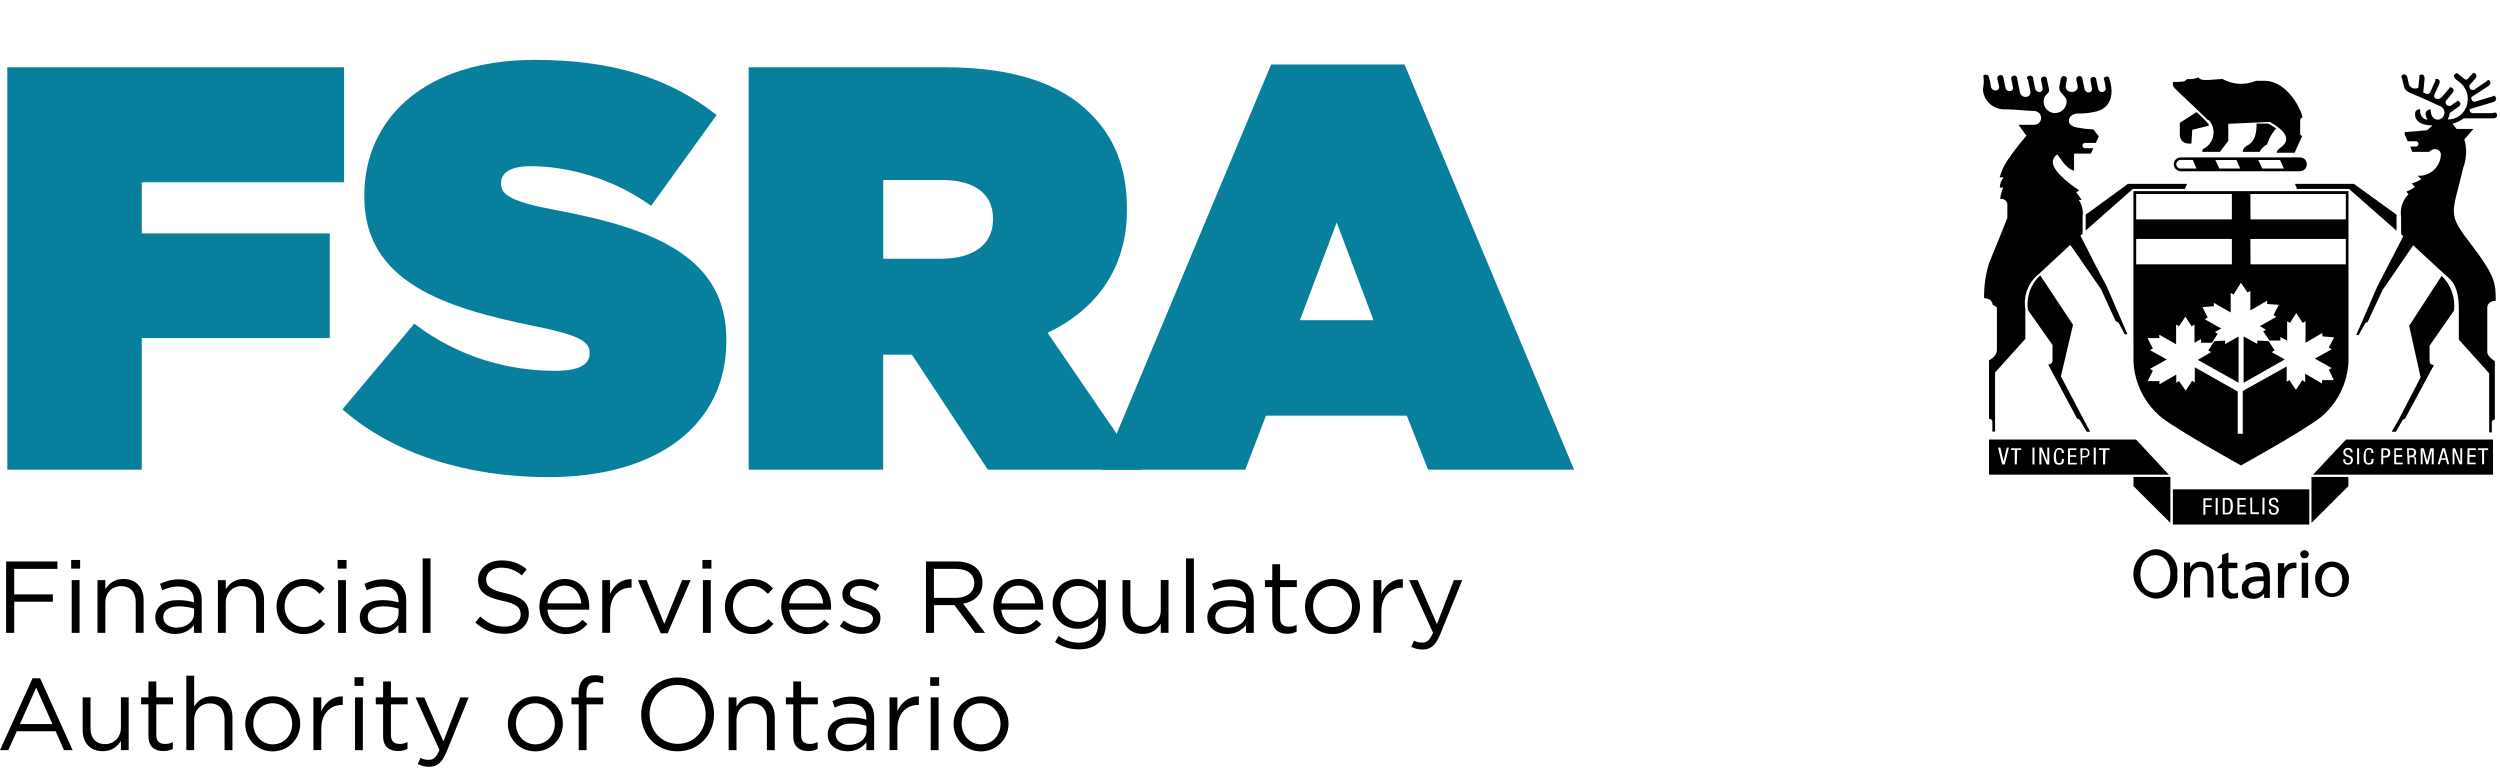 <svg xmlns="http://www.w3.org/2000/svg" width="334" height="103" viewBox="0 0 334 103" fill="none"><path d="M308.366 75.19H307.511V79.871H308.366V75.19Z" fill="black"></path><path fill-rule="evenodd" clip-rule="evenodd" d="M295.046 15.974C295.989 16.959 295.958 18.529 294.968 19.473C294.859 19.576 294.74 19.669 294.616 19.752C294.367 19.934 294.279 19.752 294.212 20.291H296.575L297.7 18.809V16.539L303.235 16.29C303.619 16.492 306.495 18.047 305.034 19.416C304.448 19.955 304.246 19.955 304.158 20.405H306.563L307.573 18.156C307.428 18.146 307.314 18.032 307.304 17.887V16.176C307.304 16.021 307.304 15.751 307.573 15.725C307.843 15.704 306.044 10.822 302.51 10.796H301.406C299.949 11.413 298.285 11.32 296.907 10.547C294.771 10.703 294.025 10.838 293.714 10.345C293.227 10.537 292.703 10.615 292.185 10.568C291.869 10.858 291.936 10.952 290.34 10.952C290.231 11.232 290.298 11.553 290.521 11.76C290.703 12.009 294.885 15.855 295.02 16.104" fill="black"></path><path fill-rule="evenodd" clip-rule="evenodd" d="M303.256 77.009C303.256 75.75 302.764 75.076 301.478 75.076C300.96 75.086 300.452 75.242 300.017 75.527V76.268C300.379 75.967 300.83 75.802 301.297 75.796C302.131 75.796 302.401 76.201 302.401 77.009H301.546C300.711 77.009 299.498 77.393 299.498 78.538C299.498 79.684 300.151 80 301.095 80C301.649 80.01 302.178 79.741 302.489 79.279V79.886H303.256C303.235 79.585 303.235 79.285 303.256 78.984V77.009ZM302.427 78.046C302.489 78.678 302.033 79.238 301.4 79.3C301.338 79.305 301.276 79.305 301.214 79.305C300.768 79.316 300.395 78.963 300.379 78.517C300.379 77.683 301.483 77.641 301.934 77.641H302.427V78.046Z" fill="black"></path><path fill-rule="evenodd" clip-rule="evenodd" d="M278.647 30.797L284.944 25.241H291.895L292.19 24.567H284.291L278.647 28.683V30.797Z" fill="black"></path><path fill-rule="evenodd" clip-rule="evenodd" d="M305.168 75.998V75.231H304.334V79.865H305.168V77.817C305.168 76.646 305.687 75.905 306.448 75.905H306.806V75.164H306.355C305.832 75.2 305.365 75.521 305.142 75.998" fill="black"></path><path fill-rule="evenodd" clip-rule="evenodd" d="M300.11 19.571C299.814 19.685 299.628 19.975 299.638 20.291H301.888C302.105 19.851 302.463 19.498 302.898 19.28C303.131 18.493 303.541 17.772 304.09 17.166C303.759 16.912 303.406 16.694 303.033 16.513H301.478C301.478 17.28 301.478 19.011 300.016 19.529" fill="black"></path><path fill-rule="evenodd" clip-rule="evenodd" d="M307.957 73.521C307.667 73.459 307.382 73.651 307.32 73.941C307.257 74.231 307.449 74.516 307.739 74.579C307.812 74.594 307.885 74.594 307.957 74.579C308.242 74.568 308.465 74.325 308.455 74.04C308.455 73.765 308.237 73.537 307.957 73.521Z" fill="black"></path><path fill-rule="evenodd" clip-rule="evenodd" d="M266.788 41.06V46.777C266.788 47.611 265.731 48.15 265.731 48.15V55.956C266.156 55.956 266.182 56.293 266.182 56.293V57.666H266.539V49.767L270.587 45.268C270.587 45.268 270.587 44.999 270.587 41.262C270.292 39.51 270.971 37.732 272.365 36.628L276.076 33.187L276.569 32.715L276.926 33.187L280.705 38.655L282.664 42.931C282.861 42.946 283.032 43.066 283.115 43.247L283.856 44.662H284.224L283.483 42.931L281.435 38.204C281.435 38.204 279.792 35.187 278.823 33.187C278.305 32.218 277.947 31.497 277.947 31.497L278.238 31.207V28.957C278.346 28.17 278.165 27.366 277.719 26.708H278.103C277.885 26.355 277.647 26.019 277.382 25.697L277.766 25.428C277.408 25.179 274.345 23.178 274.257 21.717C274.241 21.271 274.475 20.856 274.863 20.639C274.998 20.794 275.314 21.271 275.651 21.717C275.988 22.168 276.641 22.774 277.092 22.774V20.519H279.342L279.678 19.799H278.668C278.476 19.851 278.279 19.732 278.227 19.54C278.175 19.348 278.295 19.151 278.486 19.099C278.543 19.084 278.606 19.084 278.663 19.099H279.989L280.394 18.223L279.694 17.301C278.937 17.259 278.186 17.171 277.445 17.031C275.848 16.715 276.252 15.321 277.445 15.165C278.165 15.165 278.839 15.165 279.849 14.943C281.985 14.518 282.529 12.693 281.783 10.444C281.783 10.221 281.358 10.086 281.062 10.444C281.197 10.915 281.285 11.397 281.332 11.884C281.275 12.164 281 12.341 280.72 12.284C280.518 12.242 280.363 12.087 280.321 11.884L280.072 10.713C280.072 10.242 279.601 10.107 279.285 10.49C279.31 10.578 279.31 10.672 279.285 10.76L279.487 11.817C279.601 12.449 278.631 12.605 278.476 11.817L278.227 10.625C278.227 10.153 277.756 9.972 277.393 10.402C277.419 10.49 277.419 10.584 277.393 10.672C277.465 10.931 277.527 11.195 277.574 11.46C277.73 12.563 275.884 12.563 275.978 11.46C276.004 11.19 276.055 10.926 276.133 10.672C276.107 10.584 276.107 10.49 276.133 10.402C275.776 9.977 275.413 10.153 275.299 10.625L275.117 11.594C275.107 11.796 275.143 11.998 275.231 12.18C275.345 12.429 275.998 12.968 276.087 13.351C276.201 14.201 275.599 14.979 274.749 15.093C274.692 15.098 274.635 15.103 274.578 15.108C273.733 15.119 273.039 14.445 273.029 13.6C273.023 13.341 273.086 13.087 273.21 12.859C273.391 12.672 273.562 12.475 273.728 12.273C273.759 12.133 273.759 11.988 273.728 11.848L273.48 10.656C273.48 10.184 273.055 10.05 272.692 10.433C272.718 10.521 272.718 10.615 272.692 10.703L272.894 11.76C273.008 12.392 272.039 12.548 271.883 11.76L271.634 10.568C271.634 10.096 271.163 9.915 270.8 10.345C270.8 10.501 270.8 10.568 270.935 10.615L271.251 12.19C271.432 13.046 270.105 13.315 269.857 12.304L269.499 10.547C269.499 10.096 269.027 9.915 268.711 10.324C268.722 10.407 268.722 10.49 268.711 10.573L268.934 11.677C269.048 12.284 268.058 12.418 267.923 11.677L267.675 10.485C267.675 10.013 267.203 9.853 266.84 10.262C266.866 10.345 266.866 10.428 266.84 10.511L267.089 11.589C267.203 12.175 266.166 12.33 265.985 11.589C265.933 11.091 265.819 10.599 265.648 10.127C265.446 9.925 265.062 9.925 264.974 10.127C265.047 10.615 265.047 11.107 264.974 11.589C264.917 11.843 264.917 12.102 264.974 12.356C265.259 13.725 266.503 14.678 267.897 14.606C269.157 14.606 270.463 14.787 271.769 14.828C272.277 14.828 272.692 15.243 272.692 15.751C272.692 16.259 272.277 16.674 271.769 16.674H269.675L270.733 18.135C269.82 19.187 268.97 20.291 268.188 21.442C267.726 22.131 267.379 22.893 267.151 23.691H267.69C267.369 24.08 267.187 24.562 267.172 25.065H267.623C267.4 25.547 267.27 26.065 267.239 26.594C267.664 26.506 268.084 26.775 268.172 27.2C268.177 27.221 268.182 27.247 268.182 27.268V29.113C268.048 29.517 267.307 31.248 266.674 32.871C266.291 33.772 265.954 34.669 265.752 35.12C265.27 36.649 265.042 38.245 265.078 39.847C266.203 39.847 266.203 40.702 266.203 40.702" fill="black"></path><path fill-rule="evenodd" clip-rule="evenodd" d="M273.671 48.772L277.517 55.95C277.719 55.971 277.89 56.101 277.968 56.287L278.776 57.681H279.248L278.326 55.95L275.335 50.28L276.957 43.397L272.572 36.783C271.292 37.96 270.681 39.696 270.929 41.417L274.215 46.097V48.191C274.215 48.642 273.65 48.71 273.65 48.71" fill="black"></path><path fill-rule="evenodd" clip-rule="evenodd" d="M287.961 73.365C286.136 73.578 284.825 75.231 285.037 77.061C285.219 78.595 286.427 79.803 287.961 79.984C289.578 80 290.894 78.699 290.91 77.087C290.91 76.952 290.905 76.812 290.884 76.677C291.071 75.05 289.899 73.578 288.272 73.391C288.168 73.371 288.064 73.365 287.961 73.365ZM287.961 79.171C286.546 79.171 285.96 77.958 285.96 76.672C285.96 75.387 286.613 74.153 287.961 74.174C289.308 74.195 289.961 75.366 289.961 76.672C289.961 77.978 289.355 79.171 287.961 79.171Z" fill="black"></path><path fill-rule="evenodd" clip-rule="evenodd" d="M294.056 75.029C293.444 75.008 292.88 75.345 292.594 75.884V75.143H291.786V79.823H292.594V77.688C292.594 76.517 293.045 75.755 293.942 75.755C294.839 75.755 294.911 76.32 294.911 77.419V79.823H295.72V77.056C295.72 75.796 295.201 75.029 294.056 75.029Z" fill="black"></path><path fill-rule="evenodd" clip-rule="evenodd" d="M285.032 64.948L289.962 69.857V63.715H285.032V64.948Z" fill="black"></path><path fill-rule="evenodd" clip-rule="evenodd" d="M297.72 78.471V75.906H298.913V75.185H297.72V73.811L296.865 74.128V75.185L296.145 75.906H296.865V78.606C296.782 79.285 297.264 79.902 297.943 79.984C298.057 80 298.171 79.995 298.28 79.979C298.524 79.969 298.767 79.933 299.001 79.865V79.145C298.83 79.243 298.638 79.295 298.436 79.3C298.016 79.28 297.689 78.917 297.715 78.497C297.72 78.492 297.72 78.481 297.72 78.471Z" fill="black"></path><path fill-rule="evenodd" clip-rule="evenodd" d="M305.06 48.124L305.236 48.01L303.484 47.041L303.889 46.818L303.101 45.58L302.717 45.559L301.572 45.491V45.942L299.747 44.952V51.136L299.908 51.048L305.06 48.124Z" fill="black"></path><path fill-rule="evenodd" clip-rule="evenodd" d="M297.275 45.512L296.036 45.559L295.834 45.58L295.025 46.818L295.404 47.041L293.626 48.078L293.74 48.145L298.918 51.048L299.073 51.136V44.952L297.275 45.963V45.512Z" fill="black"></path><path fill-rule="evenodd" clip-rule="evenodd" d="M306.879 25.241H313.829L320.179 30.823V28.683L314.482 24.567H306.609L306.879 25.241Z" fill="black"></path><path fill-rule="evenodd" clip-rule="evenodd" d="M333.022 15.118H330.436C329.917 15.118 329.896 14.668 329.964 14.579L333.089 13.636C333.54 13.481 333.654 13.097 333.224 12.76C333.157 12.843 333.058 12.89 332.954 12.895L330.705 13.569C330.254 13.683 330.166 13.211 330.166 13.118C330.176 13.071 330.176 13.03 330.166 12.983L332.415 11.521C332.82 11.252 332.82 10.822 332.415 10.666C332.301 10.801 332.213 10.822 332.213 10.868L330.752 11.838C330.596 12.045 330.296 12.086 330.088 11.931C329.881 11.775 329.839 11.475 329.995 11.267C330.036 11.216 330.083 11.174 330.14 11.138L330.679 10.531C330.995 10.174 330.881 9.764 330.363 9.723C330.363 9.925 330.228 9.972 330.182 9.972L329.71 10.511C329.529 10.692 329.326 10.692 329.218 10.511L328.476 9.946C328.476 9.946 328.476 9.946 328.295 9.764C327.756 9.878 327.73 10.257 328.114 10.599L328.564 10.957C329.824 11.91 330.068 13.704 329.114 14.958C329.052 15.036 328.989 15.113 328.922 15.186C328.419 15.694 327.725 15.974 327.01 15.953C327.155 15.689 327.248 15.398 327.279 15.098L328.425 14.289C328.829 14.04 328.829 13.615 328.31 13.434C328.31 13.589 328.108 13.615 328.108 13.636L327.476 14.087C327.072 14.357 326.486 13.797 326.823 13.413L327.632 12.444C327.922 12.107 327.834 11.677 327.295 11.656C327.284 11.744 327.232 11.827 327.16 11.879L326.237 12.957C325.812 13.45 324.978 13.227 325.247 12.62L325.88 11.226C326.061 10.822 325.88 10.459 325.341 10.573C325.367 10.661 325.367 10.754 325.341 10.842L324.667 12.325C324.574 12.517 324.351 12.61 324.149 12.527L323.744 12.371L323.926 10.547C323.926 10.075 323.677 9.759 323.226 10.075C323.252 10.164 323.252 10.257 323.226 10.345L323.091 11.651C323.091 11.874 322.417 11.832 322.371 11.786C322.153 11.713 321.966 11.563 321.852 11.361L321.63 10.371C321.516 9.92 321.111 9.764 320.795 10.189C320.837 10.277 320.878 10.366 320.909 10.459L321.199 11.672C321.422 12.304 322.257 12.527 323.449 13.019L325.968 14.165C326.455 14.351 326.704 14.896 326.517 15.383C326.393 15.714 326.092 15.948 325.745 15.989C324.843 15.989 324.708 15.02 324.755 14.616C324.351 14.616 323.698 14.885 324.304 15.989C323.92 15.989 323.267 15.652 323.335 14.616C323.096 14.569 322.853 14.678 322.728 14.885C322.594 15.087 322.324 16.751 324.978 16.751L324.257 17.404L321.267 17.653V17.969L321.671 18.871H322.749C322.946 18.871 323.107 19.032 323.107 19.229C323.107 19.425 322.946 19.586 322.749 19.586H322.008L322.277 20.286H324.527C325.113 19.7 325.988 19.814 326.103 20.602C326.082 22.219 324.755 23.51 323.138 23.484C323.096 23.484 323.06 23.484 323.019 23.479C323.153 23.65 323.314 23.8 323.49 23.93C323.096 24.189 322.661 24.386 322.21 24.515L322.614 24.966C322.277 25.236 321.899 25.448 321.49 25.599C321.562 25.728 321.666 25.842 321.78 25.935C320.977 26.744 320.608 27.889 320.79 29.019V31.269L321.08 31.559L317.592 38.307L315.545 43.034L314.778 44.765H315.114L315.902 43.35C315.964 43.174 316.12 43.05 316.307 43.034L318.307 38.758L322.402 32.772L326.543 36.597C327.486 37.406 328.502 38.059 328.502 41.365V45.372L332.55 49.871V57.77H332.908V56.396C332.934 56.194 333.11 56.044 333.312 56.059V48.254C333.312 48.254 332.301 47.621 332.301 47.041V41.054C332.301 41.054 332.301 40.199 333.426 40.199C333.426 37.95 333.426 36.98 330.342 32.912C326.833 28.413 327.595 28.797 329.083 22.427C329.544 21.209 329.601 19.877 329.238 18.622L330.451 17.228H328.202L327.637 16.528C328.186 16.404 328.704 16.16 329.145 15.808H333.084C333.556 15.808 333.784 15.492 333.468 15.041C333.379 15.061 333.286 15.061 333.198 15.041" fill="black"></path><path fill-rule="evenodd" clip-rule="evenodd" d="M319.525 57.682H320.09L320.899 56.288C320.899 56.288 321.013 55.951 321.303 55.951L325.175 48.772C325.175 48.772 324.589 48.772 324.589 48.254V46.186L327.849 41.505C328.062 39.779 327.455 38.059 326.206 36.846L321.863 43.527L323.392 50.41L320.468 56.059L319.525 57.682Z" fill="black"></path><path fill-rule="evenodd" clip-rule="evenodd" d="M285.032 45.782V48.301C285.172 51.255 286.572 54.007 288.878 55.857C291.625 57.884 299.384 62.181 299.384 62.181C299.384 62.181 307.19 57.884 309.911 55.857C312.228 54.012 313.632 51.255 313.757 48.301V25.532H285.027V45.782H285.032ZM300.649 25.915H313.404V29.31H300.669L300.649 25.915ZM300.649 31.922H313.404V35.317H300.669L300.649 31.922ZM299.389 37.774L300.265 39.08L300.649 38.857V41.469L302.898 40.163V40.614L304.453 40.728L303.733 42.102L304.116 42.325L301.867 43.605H301.981L302.748 44.056L302.364 44.258L303.199 45.496H303.38H304.66V45.025L305.562 45.496V42.91L305.946 43.133L306.78 41.827L307.635 43.133L308.019 42.91V45.792L310.268 44.486V44.937L311.844 45.072L311.124 46.419L311.507 46.668L309.258 47.907L311.507 49.166L311.124 49.389L311.797 50.783H310.222V51.234L307.972 49.928V51.032L307.589 50.783L306.734 52.089L305.858 50.783L305.5 50.985V48.959L299.633 52.24V57.957H298.959V52.307L293.221 49.068V51.094L292.864 50.871L292.009 52.198L291.133 50.918L290.749 51.12V50.042L288.5 51.348V50.923H286.924L287.624 49.529L287.24 49.28L289.49 48.021L287.24 46.782L287.624 46.559L286.903 45.165H288.479V44.714L290.728 45.994V43.361L291.112 43.584L291.967 42.304L292.802 43.584L293.185 43.361V45.792L294.061 45.3V45.792H295.321H295.523L296.29 44.579L295.906 44.356L296.673 43.931H296.808L294.559 42.651L294.942 42.402L294.243 41.029L295.772 40.915V40.464L298.021 41.744V39.132L298.405 39.355L299.389 37.774ZM285.395 25.915H298.176V29.31H285.395V25.915ZM285.395 31.922H298.176V35.317H285.395V31.922Z" fill="black"></path><path fill-rule="evenodd" clip-rule="evenodd" d="M291.335 21.032C290.827 21.032 290.412 21.447 290.412 21.955C290.422 22.458 290.832 22.867 291.335 22.878H307.288C307.791 22.867 308.19 22.458 308.19 21.955C308.2 21.457 307.812 21.043 307.314 21.032C307.309 21.032 307.298 21.032 307.293 21.032H291.335ZM291.335 22.52C291.019 22.52 290.759 22.271 290.749 21.955C290.749 21.634 291.013 21.369 291.335 21.369H292.957L293.449 22.515H291.335V22.52ZM296.507 22.52L295.968 21.375H298.783L299.301 22.52H296.507ZM302.245 22.52L301.706 21.375H304.608L305.127 22.52H302.245Z" fill="black"></path><path fill-rule="evenodd" clip-rule="evenodd" d="M292.771 19.187L292.885 17.342L295.134 16.777C295.03 16.539 294.875 16.326 294.683 16.145C294.683 16.145 294.118 15.58 293.47 14.973L291.221 16.414V17.922C291.221 18.125 291.221 19.296 292.75 19.182" fill="black"></path><path fill-rule="evenodd" clip-rule="evenodd" d="M313.742 63.715H308.812V69.857L313.742 64.948V63.715Z" fill="black"></path><path fill-rule="evenodd" clip-rule="evenodd" d="M311.559 75.029C310.315 75.024 309.304 76.024 309.299 77.268C309.299 77.346 309.305 77.424 309.31 77.507C309.31 78.751 310.315 79.756 311.559 79.756C312.803 79.756 313.809 78.751 313.809 77.507C313.933 76.268 313.031 75.169 311.798 75.045C311.715 75.034 311.637 75.029 311.559 75.029ZM311.559 79.258C310.569 79.258 310.165 78.336 310.165 77.501C310.165 76.667 310.657 75.744 311.559 75.744C312.461 75.744 312.933 76.6 312.933 77.501C312.933 78.403 312.502 79.258 311.559 79.258Z" fill="black"></path><path fill-rule="evenodd" clip-rule="evenodd" d="M290.299 65.378H308.522V70.079H290.299V65.378ZM294.372 68.773H294.642V67.737H295.451V67.514H294.642V66.814H295.497V66.565H294.372V68.773ZM296.015 66.524H296.285V68.773H296.015V66.524ZM296.959 66.524H297.544C298.218 66.524 298.312 67.016 298.312 67.628C298.312 68.24 298.177 68.732 297.57 68.732H296.964L296.959 66.524ZM297.228 68.504H297.498C297.969 68.504 298.016 68.032 298.016 67.628C298.016 67.224 298.016 66.752 297.498 66.752H297.228V68.504ZM298.918 68.732H300.089V68.483H299.187V67.695H299.996V67.472H299.187V66.773H300.043V66.524H298.918V68.732ZM300.623 66.482H300.893V68.442H301.795V68.69H300.67L300.623 66.482ZM302.266 68.732H302.536V66.482H302.266V68.732ZM304.381 67.109C304.422 66.814 304.215 66.545 303.92 66.503C303.873 66.498 303.821 66.498 303.774 66.503C303.21 66.503 303.121 66.887 303.121 67.089C303.121 67.897 304.158 67.54 304.158 68.167C304.168 68.364 304.018 68.535 303.821 68.55C303.806 68.55 303.79 68.55 303.774 68.55C303.391 68.55 303.37 68.281 303.37 68.032H303.101C303.101 68.504 303.256 68.773 303.774 68.773C304.122 68.799 304.422 68.535 304.448 68.193C304.448 68.172 304.448 68.146 304.448 68.125C304.448 67.317 303.412 67.674 303.412 67.068C303.396 66.897 303.526 66.742 303.702 66.726C303.728 66.726 303.749 66.726 303.774 66.726C304.044 66.726 304.111 66.861 304.111 67.109H304.381Z" fill="black"></path><path fill-rule="evenodd" clip-rule="evenodd" d="M313.425 58.718H333.064V63.419H309.014L313.425 58.718ZM314.306 60.45C314.348 60.154 314.14 59.885 313.845 59.843C313.798 59.838 313.747 59.838 313.7 59.843C313.394 59.807 313.109 60.025 313.073 60.336C313.068 60.367 313.068 60.398 313.068 60.429C313.068 61.217 314.078 60.88 314.078 61.486C314.089 61.683 313.938 61.854 313.741 61.87C313.731 61.87 313.726 61.87 313.721 61.87C313.316 61.87 313.316 61.6 313.316 61.352H313.047C313.047 61.823 313.202 62.072 313.7 62.072C314.021 62.108 314.311 61.88 314.348 61.559C314.353 61.517 314.353 61.481 314.348 61.44C314.348 60.652 313.337 61.015 313.337 60.403C313.321 60.232 313.451 60.077 313.627 60.061C313.653 60.061 313.674 60.061 313.7 60.061C313.949 60.061 314.037 60.216 314.037 60.444H314.306V60.45ZM314.913 62.025H315.182V59.89H314.913V62.025ZM316.846 61.305C316.846 61.554 316.846 61.87 316.462 61.87C316.079 61.87 316.058 61.465 316.058 60.968C316.058 60.47 316.058 60.066 316.462 60.066C316.867 60.066 316.82 60.268 316.82 60.517H317.09C317.09 60.092 316.908 59.843 316.457 59.843C316.006 59.843 315.783 60.429 315.783 60.968C315.783 61.507 315.783 62.072 316.457 62.072C317.131 62.072 317.09 61.714 317.11 61.305H316.846ZM318.152 59.89H318.67C318.873 59.89 319.344 59.89 319.344 60.496C319.37 60.818 319.132 61.103 318.81 61.129C318.779 61.129 318.748 61.129 318.717 61.129H318.401V62.031H318.131L318.152 59.89ZM318.422 60.113H318.67C318.857 60.087 319.028 60.211 319.054 60.398C319.059 60.429 319.059 60.465 319.054 60.496C319.08 60.693 318.94 60.875 318.743 60.901C318.727 60.901 318.712 60.906 318.696 60.906H318.38L318.422 60.113ZM319.883 59.89H320.92V60.139H320.085V60.792H320.92V61.041H320.132V61.808H321.008V62.031H319.862L319.883 59.89ZM321.573 59.89H322.247C322.558 59.89 322.812 60.139 322.812 60.45C322.812 60.678 322.677 60.885 322.47 60.973C322.646 61.004 322.775 61.154 322.786 61.331V61.688C322.786 61.937 322.786 62.005 322.9 62.025H322.584C322.558 61.932 322.558 61.828 322.584 61.735V61.398C322.584 61.108 322.402 61.082 322.267 61.082H321.91V62.025H321.661L321.573 59.89ZM321.817 60.113H322.133C322.381 60.113 322.516 60.113 322.516 60.45C322.516 60.786 322.247 60.854 322.091 60.854H321.822L321.817 60.113ZM323.418 62.025H323.667V60.159L324.138 62.025H324.408L324.88 60.159V62.025H325.149V59.89H324.698L324.273 61.6L323.822 59.89H323.397L323.418 62.025ZM325.667 62.025H325.958L326.113 61.44H326.787L326.942 62.025H327.212L326.647 59.89H326.289L325.667 62.025ZM326.16 61.237H326.746L326.476 60.18L326.16 61.237ZM327.668 62.025H327.917V60.294L328.591 62.025H328.948V59.89H328.7V61.668L328 59.89H327.663L327.668 62.025ZM329.627 62.025H330.752V61.802H329.918V61.035H330.726V60.786H329.918V60.133H330.773V59.885H329.669L329.627 62.025ZM331.877 62.025H331.607V60.133H331.068V59.885H332.416V60.133H331.877V62.025Z" fill="black"></path><path fill-rule="evenodd" clip-rule="evenodd" d="M289.759 63.419H265.731V58.718H285.369L289.759 63.419ZM267.488 62.051H267.825L268.39 59.802H268.1L267.675 61.647L267.25 59.802H266.933L267.488 62.051ZM269.489 60.113H270.028V59.89H268.68V60.113H269.172V62.046H269.442L269.489 60.113ZM271.536 62.051H271.805V59.802H271.536V62.051ZM272.459 62.051H272.728V60.294L273.428 62.051H273.785V59.802H273.516V61.6L272.795 59.802H272.459V62.051ZM275.47 61.305C275.47 61.574 275.47 61.87 275.086 61.87C274.703 61.87 274.682 61.465 274.682 60.968C274.682 60.47 274.682 60.066 275.086 60.066C275.491 60.066 275.444 60.268 275.444 60.517H275.734C275.734 60.092 275.532 59.843 275.081 59.843C274.63 59.843 274.381 60.429 274.381 60.968C274.381 61.507 274.381 62.093 275.081 62.093C275.781 62.093 275.713 61.709 275.734 61.305H275.47ZM276.284 62.051H277.455V61.828H276.553V61.041H277.362V60.818H276.553V60.118H277.408V59.895H276.284V62.051ZM277.994 62.051H278.175V61.129H278.512C278.834 61.154 279.119 60.916 279.145 60.595C279.145 60.564 279.145 60.533 279.145 60.502C279.176 60.191 278.953 59.916 278.642 59.885C278.585 59.88 278.528 59.88 278.471 59.895H277.932L277.994 62.051ZM278.238 60.092H278.554C278.823 60.092 278.937 60.248 278.937 60.496C278.963 60.704 278.813 60.895 278.606 60.921C278.595 60.921 278.59 60.921 278.58 60.921H278.175L278.238 60.092ZM279.725 62.051H279.995V59.802H279.725V62.051ZM281.301 60.113H281.84V59.89H280.425V60.113H280.964V62.046H281.233L281.301 60.113Z" fill="black"></path><path d="M0.975 8.99V62.749H18.941V45.163H44.053V31.184H18.941V24.351H45.971V8.99H0.975Z" fill="#097F9E"></path><path d="M45.747 54.685L55.348 43.245C61.185 47.696 67.862 49.541 74.164 49.541C77.39 49.541 78.771 48.697 78.771 47.237V47.086C78.771 45.554 77.083 44.704 71.323 43.552C59.267 41.092 48.671 37.636 48.671 26.274V26.123C48.671 15.907 56.656 8 71.48 8C81.847 8 89.524 10.455 95.742 15.37L86.986 27.504C81.914 23.819 75.853 22.203 70.859 22.203C68.17 22.203 66.94 23.126 66.94 24.429V24.58C66.94 26.039 68.399 26.962 74.08 28.035C87.825 30.569 97.04 34.561 97.04 45.392V45.543C97.04 56.833 87.747 63.744 73.309 63.744C62.41 63.744 52.58 60.674 45.747 54.685Z" fill="#097F9E"></path><path d="M125.754 34.566C130.054 34.566 132.665 32.648 132.665 29.344V29.193C132.665 25.737 129.976 24.048 125.832 24.048H117.998V34.566H125.754ZM100.026 8.99H126.291C135.813 8.99 141.88 11.372 145.643 15.136C148.87 18.362 150.558 22.354 150.558 27.884V28.036C150.558 35.87 146.488 41.322 139.962 44.47L152.476 62.749H131.972L121.834 47.388H121.678H117.993V62.749H100.021V8.99H100.026Z" fill="#097F9E"></path><path d="M183.499 42.781L178.584 29.724L173.669 42.781H183.499ZM169.828 8.61H187.643L210.295 62.748H190.791L187.95 55.529H169.135L166.372 62.748H147.176L169.828 8.61Z" fill="#097F9E"></path><path d="M0.819 75.013H7.673V76.003H1.898V79.412H7.063V80.391H1.898V84.551H0.819V75.013Z" fill="black"></path><path d="M9.58 77.504H10.628V84.551H9.58V77.504ZM9.507 74.81H10.706V75.967H9.507V74.81Z" fill="black"></path><path d="M13.025 77.504H14.073V78.729C14.537 77.963 15.272 77.353 16.486 77.353C18.191 77.353 19.186 78.5 19.186 80.173V84.546H18.133V80.433C18.133 79.125 17.424 78.307 16.184 78.307C14.97 78.307 14.073 79.193 14.073 80.517V84.551H13.025V77.504Z" fill="black"></path><path d="M25.93 81.96V81.309C25.414 81.158 24.732 81.007 23.872 81.007C22.563 81.007 21.813 81.58 21.813 82.424V82.451C21.813 83.337 22.631 83.853 23.585 83.853C24.883 83.853 25.93 83.076 25.93 81.96ZM20.75 82.508V82.482C20.75 80.97 21.98 80.178 23.762 80.178C24.664 80.178 25.289 80.298 25.915 80.48V80.261C25.915 79.005 25.154 78.354 23.83 78.354C22.996 78.354 22.344 78.557 21.688 78.859L21.375 77.999C22.152 77.645 22.902 77.4 23.939 77.4C24.935 77.4 25.712 77.671 26.217 78.177C26.707 78.666 26.952 79.349 26.952 80.246V84.551H25.915V83.503C25.425 84.129 24.622 84.702 23.382 84.702C22.063 84.702 20.75 83.952 20.75 82.508Z" fill="black"></path><path d="M29.115 77.504H30.163V78.729C30.627 77.963 31.362 77.353 32.576 77.353C34.281 77.353 35.276 78.5 35.276 80.173V84.546H34.223V80.433C34.223 79.125 33.514 78.307 32.274 78.307C31.059 78.307 30.163 79.193 30.163 80.517V84.551H29.115V77.504Z" fill="black"></path><path d="M36.944 81.059V81.033C36.944 79.042 38.497 77.353 40.556 77.353C41.89 77.353 42.724 77.911 43.376 78.609L42.682 79.344C42.125 78.76 41.499 78.281 40.54 78.281C39.112 78.281 38.023 79.495 38.023 81.007V81.033C38.023 82.56 39.138 83.774 40.613 83.774C41.515 83.774 42.208 83.326 42.766 82.727L43.433 83.352C42.724 84.144 41.88 84.713 40.556 84.713C38.497 84.713 36.944 83.04 36.944 81.059Z" fill="black"></path><path d="M45.168 77.504H46.216V84.551H45.168V77.504ZM45.101 74.81H46.299V75.967H45.101V74.81Z" fill="black"></path><path d="M53.247 81.96V81.309C52.731 81.158 52.048 81.007 51.188 81.007C49.88 81.007 49.13 81.58 49.13 82.424V82.451C49.13 83.337 49.948 83.853 50.902 83.853C52.194 83.853 53.247 83.076 53.247 81.96ZM48.066 82.508V82.482C48.066 80.97 49.297 80.178 51.079 80.178C51.981 80.178 52.606 80.298 53.232 80.48V80.261C53.232 79.005 52.471 78.354 51.147 78.354C50.313 78.354 49.661 78.557 49.005 78.859L48.692 77.999C49.468 77.645 50.219 77.4 51.256 77.4C52.252 77.4 53.028 77.671 53.534 78.177C54.024 78.666 54.269 79.349 54.269 80.246V84.551H53.232V83.503C52.742 84.129 51.939 84.702 50.699 84.702C49.375 84.702 48.066 83.952 48.066 82.508Z" fill="black"></path><path d="M57.516 74.601H56.468V84.551H57.516V74.601Z" fill="black"></path><path d="M63.494 83.16L64.162 82.367C65.157 83.269 66.111 83.717 67.43 83.717C68.712 83.717 69.556 83.035 69.556 82.096V82.07C69.556 81.184 69.077 80.679 67.075 80.257C64.881 79.782 63.875 79.073 63.875 77.504V77.473C63.875 75.972 65.194 74.872 67.007 74.872C68.399 74.872 69.394 75.268 70.359 76.045L69.733 76.874C68.847 76.149 67.961 75.837 66.981 75.837C65.741 75.837 64.954 76.519 64.954 77.374V77.4C64.954 78.302 65.444 78.802 67.544 79.256C69.671 79.72 70.651 80.496 70.651 81.956V81.982C70.651 83.618 69.29 84.676 67.393 84.676C65.882 84.687 64.636 84.181 63.494 83.16Z" fill="black"></path><path d="M77.661 80.611C77.536 79.328 76.801 78.239 75.415 78.239C74.201 78.239 73.273 79.25 73.127 80.611H77.661ZM75.608 83.8C76.577 83.8 77.26 83.404 77.828 82.805L78.48 83.389C77.771 84.181 76.916 84.713 75.576 84.713C73.643 84.713 72.064 83.227 72.064 81.033C72.064 78.99 73.497 77.353 75.441 77.353C77.526 77.353 78.725 79.016 78.725 81.085C78.725 81.179 78.725 81.288 78.714 81.455H73.127C73.273 82.946 74.367 83.8 75.608 83.8Z" fill="black"></path><path d="M80.46 77.504H81.508V79.344C82.024 78.171 83.045 77.327 84.38 77.379V78.51H84.302C82.759 78.51 81.508 79.615 81.508 81.742V84.546H80.46V77.504Z" fill="black"></path><path d="M85.224 77.504H86.381L88.752 83.352L91.135 77.504H92.266L89.201 84.603H88.273L85.224 77.504Z" fill="black"></path><path d="M93.913 77.504H94.96V84.551H93.913V77.504ZM93.845 74.81H95.044V75.967H93.845V74.81Z" fill="black"></path><path d="M96.847 81.059V81.033C96.847 79.042 98.4 77.353 100.459 77.353C101.794 77.353 102.627 77.911 103.279 78.609L102.586 79.344C102.028 78.76 101.403 78.281 100.444 78.281C99.015 78.281 97.926 79.495 97.926 81.007V81.033C97.926 82.56 99.041 83.774 100.517 83.774C101.418 83.774 102.111 83.326 102.669 82.727L103.336 83.352C102.627 84.144 101.783 84.713 100.459 84.713C98.4 84.713 96.847 83.04 96.847 81.059Z" fill="black"></path><path d="M109.977 80.611C109.852 79.328 109.117 78.239 107.73 78.239C106.516 78.239 105.588 79.25 105.442 80.611H109.977ZM107.918 83.8C108.887 83.8 109.57 83.404 110.138 82.805L110.79 83.389C110.081 84.181 109.226 84.713 107.887 84.713C105.953 84.713 104.374 83.227 104.374 81.033C104.374 78.99 105.807 77.353 107.751 77.353C109.836 77.353 111.035 79.016 111.035 81.085C111.035 81.179 111.035 81.288 111.024 81.455H105.442C105.588 82.946 106.677 83.8 107.918 83.8Z" fill="black"></path><path d="M112.202 83.649L112.734 82.899C113.495 83.472 114.344 83.795 115.173 83.795C116.017 83.795 116.632 83.363 116.632 82.68V82.654C116.632 81.945 115.799 81.674 114.871 81.413C113.766 81.101 112.541 80.72 112.541 79.422V79.396C112.541 78.182 113.552 77.379 114.939 77.379C115.799 77.379 116.752 77.681 117.472 78.156L116.997 78.948C116.341 78.526 115.595 78.265 114.912 78.265C114.084 78.265 113.552 78.703 113.552 79.287V79.313C113.552 79.98 114.423 80.241 115.366 80.527C116.455 80.856 117.628 81.278 117.628 82.544V82.57C117.628 83.905 116.523 84.687 115.121 84.687C114.11 84.687 112.994 84.29 112.202 83.649Z" fill="black"></path><path d="M127.708 79.875C129.142 79.875 130.158 79.141 130.158 77.91V77.884C130.158 76.712 129.261 76.003 127.719 76.003H124.774V79.875H127.708ZM123.705 75.013H127.807C128.98 75.013 129.918 75.367 130.523 75.966C130.987 76.43 131.258 77.097 131.258 77.848V77.874C131.258 79.453 130.168 80.381 128.673 80.652L131.602 84.551H130.278L127.51 80.845H127.484H124.784V84.551H123.711V75.013H123.705Z" fill="black"></path><path d="M138.31 80.611C138.185 79.328 137.45 78.239 136.063 78.239C134.849 78.239 133.921 79.25 133.775 80.611H138.31ZM136.251 83.8C137.221 83.8 137.903 83.404 138.471 82.805L139.123 83.389C138.414 84.181 137.559 84.713 136.22 84.713C134.286 84.713 132.707 83.227 132.707 81.033C132.707 78.99 134.14 77.353 136.084 77.353C138.169 77.353 139.368 79.016 139.368 81.085C139.368 81.179 139.368 81.288 139.357 81.455H133.77C133.921 82.946 135.011 83.8 136.251 83.8Z" fill="black"></path><path d="M146.728 80.694V80.668C146.728 79.224 145.471 78.281 144.137 78.281C142.803 78.281 141.698 79.209 141.698 80.652V80.678C141.698 82.096 142.829 83.076 144.137 83.076C145.477 83.076 146.728 82.112 146.728 80.694ZM140.953 85.776L141.432 84.958C142.235 85.541 143.136 85.859 144.142 85.859C145.696 85.859 146.707 84.999 146.707 83.352V82.518C146.092 83.337 145.237 84.004 143.939 84.004C142.25 84.004 140.629 82.737 140.629 80.704V80.678C140.629 78.62 142.266 77.353 143.939 77.353C145.263 77.353 146.123 78.01 146.691 78.771V77.504H147.739V83.321C147.739 84.41 147.41 85.244 146.842 85.818C146.217 86.443 145.273 86.756 144.158 86.756C142.985 86.761 141.891 86.433 140.953 85.776Z" fill="black"></path><path d="M149.969 81.877V77.504H151.017V81.617C151.017 82.925 151.726 83.743 152.966 83.743C154.165 83.743 155.077 82.857 155.077 81.533V77.499H156.115V84.541H155.077V83.316C154.603 84.077 153.879 84.692 152.664 84.692C150.965 84.697 149.969 83.556 149.969 81.877Z" fill="black"></path><path d="M159.502 74.601H158.455V84.551H159.502V74.601Z" fill="black"></path><path d="M166.481 81.96V81.309C165.965 81.158 165.283 81.007 164.423 81.007C163.114 81.007 162.364 81.58 162.364 82.424V82.451C162.364 83.337 163.182 83.853 164.136 83.853C165.429 83.853 166.481 83.076 166.481 81.96ZM161.301 82.508V82.482C161.301 80.97 162.531 80.178 164.313 80.178C165.215 80.178 165.84 80.298 166.466 80.48V80.261C166.466 79.005 165.705 78.354 164.381 78.354C163.547 78.354 162.895 78.557 162.239 78.859L161.926 77.999C162.703 77.645 163.453 77.4 164.49 77.4C165.486 77.4 166.263 77.671 166.768 78.177C167.258 78.666 167.503 79.349 167.503 80.246V84.551H166.466V83.503C165.976 84.129 165.173 84.702 163.933 84.702C162.609 84.702 161.301 83.952 161.301 82.508Z" fill="black"></path><path d="M169.974 82.685V78.432H168.994V77.504H169.974V75.377H171.021V77.504H173.257V78.432H171.021V82.549C171.021 83.409 171.495 83.722 172.21 83.722C172.564 83.722 172.861 83.654 173.231 83.477V84.379C172.861 84.572 172.465 84.676 171.965 84.676C170.834 84.671 169.974 84.113 169.974 82.685Z" fill="black"></path><path d="M180.622 81.059V81.033C180.622 79.521 179.491 78.281 178.006 78.281C176.478 78.281 175.431 79.521 175.431 81.007V81.033C175.431 82.544 176.546 83.774 178.032 83.774C179.559 83.774 180.622 82.544 180.622 81.059ZM174.352 81.059V81.033C174.352 79.042 175.905 77.353 178.032 77.353C180.143 77.353 181.696 79.016 181.696 81.007V81.033C181.696 83.024 180.127 84.713 178.006 84.713C175.895 84.713 174.352 83.05 174.352 81.059Z" fill="black"></path><path d="M183.499 77.504H184.547V79.344C185.063 78.171 186.085 77.327 187.419 77.379V78.51H187.341C185.798 78.51 184.547 79.615 184.547 81.742V84.546H183.499V77.504Z" fill="black"></path><path d="M188.55 86.417L188.904 85.588C189.243 85.766 189.556 85.849 190.009 85.849C190.635 85.849 191.031 85.521 191.453 84.525L188.253 77.51H189.41L191.974 83.384L194.236 77.51H195.352L192.396 84.786C191.797 86.245 191.114 86.777 190.051 86.777C189.462 86.772 189.024 86.646 188.55 86.417Z" fill="black"></path><path d="M7.005 96.732L4.837 91.869L2.658 96.732H7.005ZM4.347 90.612H5.358L9.705 100.219H8.548L7.433 97.696H2.241L1.11 100.219H0L4.347 90.612Z" fill="black"></path><path d="M11.045 97.545V93.172H12.092V97.284C12.092 98.592 12.801 99.411 14.042 99.411C15.241 99.411 16.153 98.525 16.153 97.201V93.166H17.19V100.208H16.153V98.983C15.678 99.744 14.954 100.359 13.739 100.359C12.035 100.37 11.045 99.223 11.045 97.545Z" fill="black"></path><path d="M19.832 98.353V94.1H18.852V93.172H19.832V91.045H20.88V93.172H23.116V94.1H20.88V98.217C20.88 99.077 21.354 99.39 22.068 99.39C22.422 99.39 22.72 99.322 23.09 99.145V100.047C22.72 100.24 22.323 100.344 21.823 100.344C20.687 100.339 19.832 99.781 19.832 98.353Z" fill="black"></path><path d="M24.893 90.269H25.941V94.397C26.405 93.636 27.14 93.021 28.354 93.021C30.059 93.021 31.054 94.162 31.054 95.841V100.214H30.001V96.101C30.001 94.793 29.292 93.975 28.052 93.975C26.837 93.975 25.941 94.861 25.941 96.185V100.219H24.893V90.269Z" fill="black"></path><path d="M39.034 96.732V96.706C39.034 95.194 37.903 93.954 36.417 93.954C34.89 93.954 33.843 95.194 33.843 96.68V96.706C33.843 98.217 34.958 99.447 36.444 99.447C37.971 99.442 39.034 98.217 39.034 96.732ZM32.764 96.732V96.706C32.764 94.715 34.317 93.026 36.444 93.026C38.554 93.026 40.108 94.689 40.108 96.68V96.706C40.108 98.697 38.539 100.385 36.417 100.385C34.306 100.38 32.764 98.718 32.764 96.732Z" fill="black"></path><path d="M41.874 93.172H42.922V95.012C43.438 93.839 44.46 92.995 45.794 93.047V94.178H45.716C44.173 94.178 42.922 95.283 42.922 97.409V100.213H41.874V93.172Z" fill="black"></path><path d="M47.431 93.172H48.478V100.219H47.431V93.172ZM47.363 90.477H48.562V91.634H47.363V90.477Z" fill="black"></path><path d="M51.183 98.353V94.1H50.203V93.172H51.183V91.045H52.231V93.172H54.467V94.1H52.231V98.217C52.231 99.077 52.705 99.39 53.419 99.39C53.774 99.39 54.071 99.322 54.441 99.145V100.047C54.071 100.24 53.675 100.344 53.174 100.344C52.043 100.339 51.183 99.781 51.183 98.353Z" fill="black"></path><path d="M55.812 102.085L56.166 101.256C56.505 101.433 56.818 101.516 57.271 101.516C57.897 101.516 58.293 101.188 58.715 100.193L55.515 93.177H56.672L59.236 99.051L61.498 93.177H62.614L59.658 100.453C59.059 101.913 58.376 102.444 57.313 102.444C56.729 102.439 56.291 102.314 55.812 102.085Z" fill="black"></path><path d="M74.122 96.732V96.706C74.122 95.194 72.991 93.954 71.505 93.954C69.978 93.954 68.931 95.194 68.931 96.68V96.706C68.931 98.217 70.046 99.447 71.532 99.447C73.059 99.442 74.122 98.217 74.122 96.732ZM67.852 96.732V96.706C67.852 94.715 69.405 93.026 71.532 93.026C73.642 93.026 75.196 94.689 75.196 96.68V96.706C75.196 98.697 73.627 100.385 71.505 100.385C69.395 100.38 67.852 98.718 67.852 96.732Z" fill="black"></path><path d="M77.312 94.1H76.342V93.188H77.312V92.573C77.312 91.765 77.531 91.155 77.927 90.759C78.281 90.404 78.797 90.211 79.438 90.211C79.928 90.211 80.257 90.264 80.595 90.389V91.301C80.215 91.191 79.928 91.124 79.574 91.124C78.755 91.124 78.349 91.614 78.349 92.625V93.198H80.585V94.1H78.365V100.219H77.317V94.1H77.312Z" fill="black"></path><path d="M94.278 95.476V95.45C94.278 93.281 92.698 91.509 90.52 91.509C88.336 91.509 86.788 93.255 86.788 95.418V95.444C86.788 97.613 88.367 99.38 90.546 99.38C92.724 99.385 94.278 97.644 94.278 95.476ZM85.662 95.476V95.45C85.662 92.817 87.637 90.514 90.54 90.514C93.444 90.514 95.393 92.791 95.393 95.418C95.409 95.434 95.409 95.434 95.393 95.444C95.393 98.076 93.418 100.375 90.514 100.375C87.611 100.38 85.662 98.108 85.662 95.476Z" fill="black"></path><path d="M97.348 93.172H98.395V94.397C98.859 93.631 99.594 93.021 100.809 93.021C102.513 93.021 103.508 94.167 103.508 95.841V100.214H102.456V96.101C102.456 94.793 101.747 93.975 100.506 93.975C99.292 93.975 98.395 94.861 98.395 96.184V100.219H97.348V93.172Z" fill="black"></path><path d="M105.979 98.353V94.1H104.999V93.172H105.979V91.045H107.027V93.172H109.263V94.1H107.027V98.217C107.027 99.077 107.501 99.39 108.215 99.39C108.569 99.39 108.866 99.322 109.237 99.145V100.047C108.866 100.24 108.476 100.344 107.97 100.344C106.839 100.339 105.979 99.781 105.979 98.353Z" fill="black"></path><path d="M115.762 97.628V96.972C115.246 96.82 114.563 96.669 113.703 96.669C112.395 96.669 111.644 97.243 111.644 98.087V98.113C111.644 98.999 112.463 99.515 113.416 99.515C114.714 99.52 115.762 98.744 115.762 97.628ZM110.581 98.175V98.15C110.581 96.638 111.811 95.846 113.594 95.846C114.495 95.846 115.121 95.966 115.746 96.148V95.929C115.746 94.673 114.985 94.021 113.661 94.021C112.827 94.021 112.176 94.225 111.519 94.527L111.207 93.667C111.983 93.313 112.734 93.068 113.771 93.068C114.766 93.068 115.543 93.339 116.049 93.844C116.539 94.334 116.784 95.017 116.784 95.913V100.219H115.746V99.171C115.256 99.796 114.454 100.37 113.213 100.37C111.889 100.37 110.581 99.619 110.581 98.175Z" fill="black"></path><path d="M118.842 93.172H119.89V95.012C120.406 93.839 121.428 92.995 122.762 93.047V94.178H122.684C121.141 94.178 119.89 95.283 119.89 97.409V100.213H118.842V93.172Z" fill="black"></path><path d="M124.346 93.172H125.394V100.219H124.346V93.172ZM124.273 90.477H125.472V91.634H124.273V90.477Z" fill="black"></path><path d="M133.666 96.732V96.706C133.666 95.194 132.535 93.954 131.049 93.954C129.522 93.954 128.474 95.194 128.474 96.68V96.706C128.474 98.217 129.59 99.447 131.075 99.447C132.602 99.442 133.666 98.217 133.666 96.732ZM127.396 96.732V96.706C127.396 94.715 128.949 93.026 131.075 93.026C133.186 93.026 134.739 94.689 134.739 96.68V96.706C134.739 98.697 133.171 100.385 131.049 100.385C128.938 100.38 127.396 98.718 127.396 96.732Z" fill="black"></path></svg>